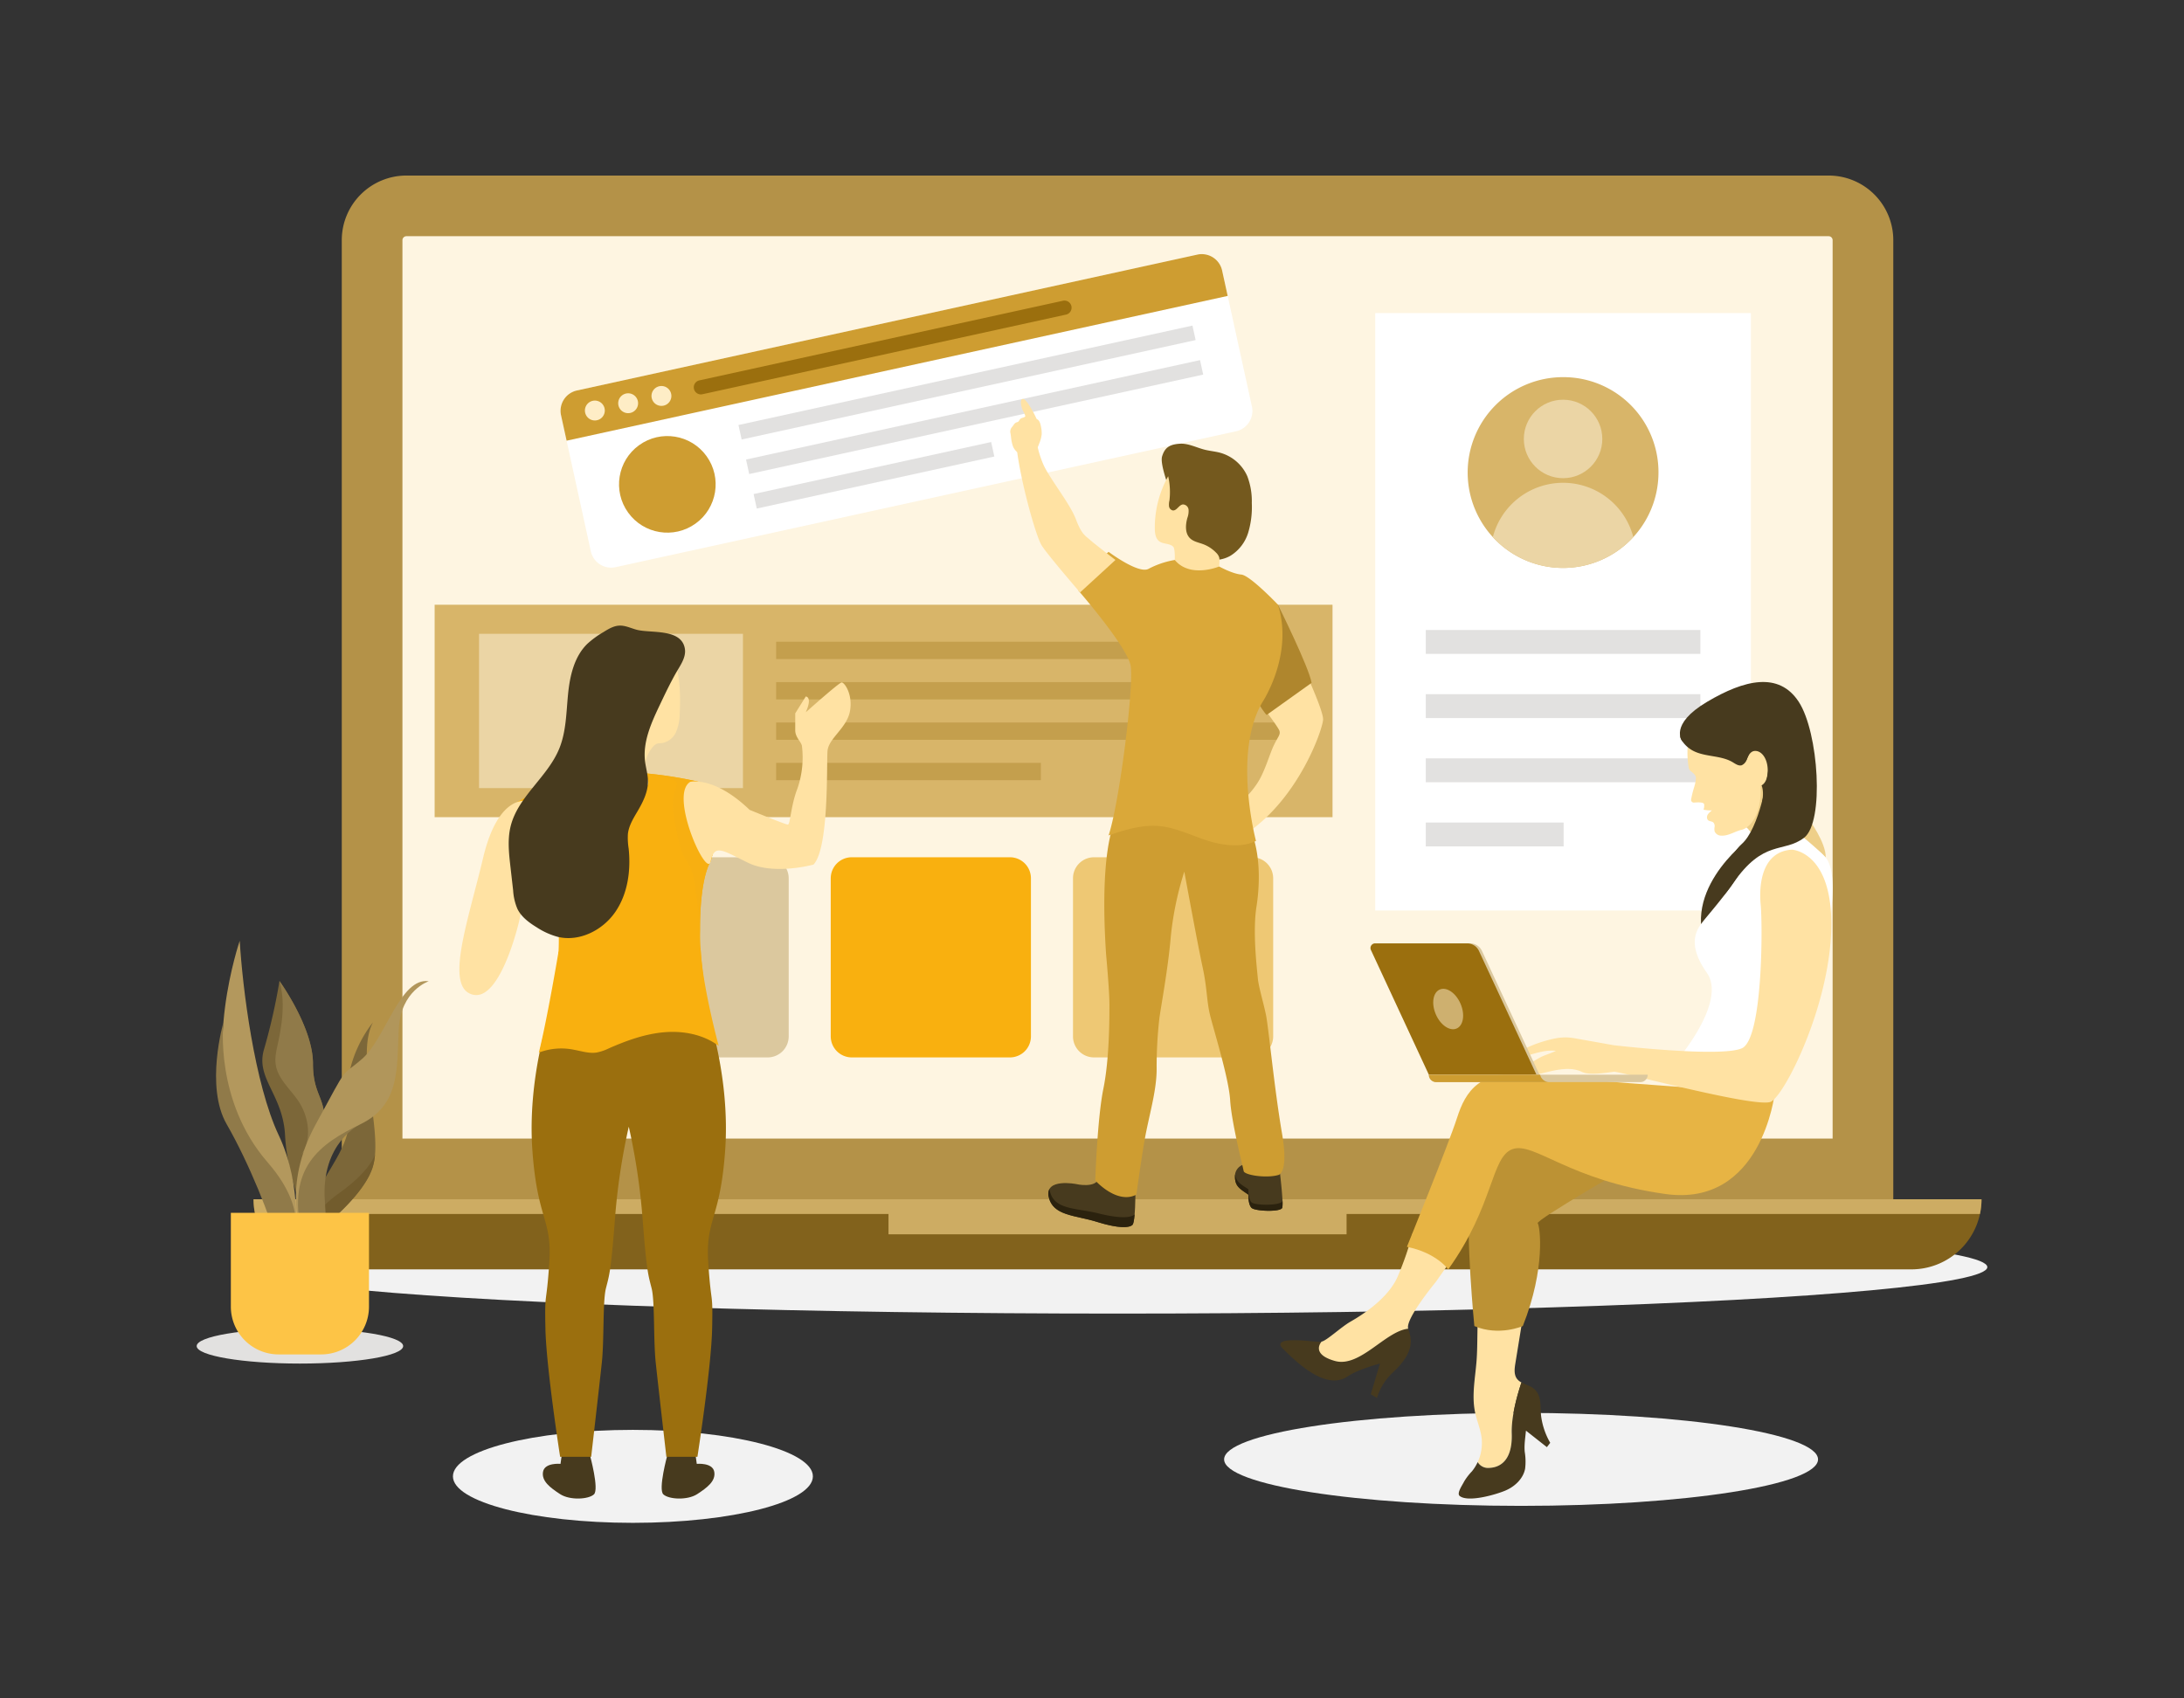 <svg xmlns="http://www.w3.org/2000/svg" id="WebDesignerDesigningwebsite" viewBox="0 0 900 700">
  <rect x="0" y="0" width="900" height="700" fill="#333333" stroke="none"/>
  <ellipse cx="626.817" cy="601.49" rx="122.374" ry="19.16" fill="#f2f2f2" class="colorf2f2f2 svgShape"></ellipse>
  <ellipse cx="260.814" cy="608.487" rx="74.166" ry="19.16" fill="#f2f2f2" class="colorf2f2f2 svgShape"></ellipse>
  <ellipse cx="460.521" cy="522.242" rx="358.431" ry="19.16" fill="#f2f2f2" class="colorf2f2f2 svgShape"></ellipse>
  <path d="M753.559,72.354H167.484a26.642,26.642,0,0,0-26.642,26.642v395.278H780.201V98.996A26.642,26.642,0,0,0,753.559,72.354Z" fill="#b49248" class="color5a48b4 svgShape"></path>
  <path d="M165.841,469.274V98.996a1.644,1.644,0,0,1,1.643-1.642H753.559a1.644,1.644,0,0,1,1.642,1.642v370.278Z" fill="#fef5e1" class="colore1e9fe svgShape"></path>
  <path d="M104.477,494.274a28.901,28.901,0,0,0,28.901,28.901H787.664a28.901,28.901,0,0,0,28.901-28.901Z" fill="#82621c" class="color3c1c82 svgShape"></path>
  <path d="M815.919,500.354a28.975,28.975,0,0,0,.646-6.08H104.476a29.002,29.002,0,0,0,.646,6.08Z" fill="#cdac63" class="color7463cd svgShape"></path>
  <rect width="188.769" height="14.45" x="366.137" y="494.274" fill="#cdac63" class="color7463cd svgShape"></rect>
  <rect width="154.81" height="246.221" x="566.719" y="129.039" fill="#ffffff" class="colorffffff svgShape"></rect>
  <path d="M683.438,194.764a39.315,39.315,0,1,1-39.32-39.32A39.152,39.152,0,0,1,683.438,194.764Z" fill="#d8b569" class="color6988d8 svgShape"></path>
  <circle cx="644.122" cy="180.913" r="16.17" fill="#ebd5a5" class="colora5c9eb svgShape"></circle>
  <path d="M673.068,221.364a39.292,39.292,0,0,1-57.89,0,29.908,29.908,0,0,1,57.89,0Z" fill="#ebd5a5" class="colora5c9eb svgShape"></path>
  <rect width="113.156" height="9.84" x="587.546" y="259.659" fill="#e2e1e0" class="colore2e0e1 svgShape"></rect>
  <rect width="113.156" height="9.84" x="587.546" y="286.111" fill="#e2e1e0" class="colore2e0e1 svgShape"></rect>
  <rect width="113.156" height="9.84" x="587.546" y="312.563" fill="#e2e1e0" class="colore2e0e1 svgShape"></rect>
  <rect width="56.801" height="9.84" x="587.546" y="339.015" fill="#e2e1e0" class="colore2e0e1 svgShape"></rect>
  <path d="M493.399,104.939l-255.658,55.999a8.581,8.581,0,0,0-6.546,10.218l12.278,56.056a8.581,8.581,0,0,0,10.218,6.546l255.658-55.999a8.581,8.581,0,0,0,6.546-10.218l-12.278-56.056A8.581,8.581,0,0,0,493.399,104.939Z" fill="#ffffff" class="colorffffff svgShape"></path>
  <path d="M505.913,121.963l-2.295-10.478a8.581,8.581,0,0,0-10.218-6.546l-255.658,55.999a8.581,8.581,0,0,0-6.546,10.218l2.295,10.478Z" fill="#ce9d31" class="color31c9ce svgShape"></path>
  <path d="M249.136 168.325a4.096 4.096 0 1 1-4.878-3.125A4.096 4.096 0 0 1 249.136 168.325ZM262.854 165.32a4.096 4.096 0 1 1-4.878-3.125A4.096 4.096 0 0 1 262.854 165.32ZM276.572 162.316a4.096 4.096 0 1 1-4.878-3.125A4.096 4.096 0 0 1 276.572 162.316Z" fill="#feedc6" class="colorc6f4fe svgShape"></path>
  <path d="M437.993,123.963l-149.757,32.803a2.926,2.926,0,1,0,1.252,5.716l149.757-32.803a2.926,2.926,0,1,0-1.252-5.716Z" fill="#9b6f0e" class="color0e9b9b svgShape"></path>
  <circle cx="275.004" cy="199.631" r="19.908" transform="rotate(-35.741 275.004 199.63)" fill="#ce9d31" class="color31c9ce svgShape"></circle>
  <rect width="191.52" height="6.114" x="302.75" y="154.609" transform="rotate(-12.355 398.51 157.666)" fill="#e2e1e0" class="colore2e0e1 svgShape"></rect>
  <rect width="191.52" height="6.114" x="305.867" y="168.839" transform="rotate(-12.355 401.627 171.895)" fill="#e2e1e0" class="colore2e0e1 svgShape"></rect>
  <rect width="100.219" height="6.114" x="310.041" y="192.836" transform="rotate(-12.355 360.15 195.892)" fill="#e2e1e0" class="colore2e0e1 svgShape"></rect>
  <rect width="370.007" height="87.559" x="179.109" y="249.245" fill="#d8b569" class="color6988d8 svgShape"></rect>
  <rect width="108.761" height="63.593" x="197.405" y="261.228" fill="#ebd5a5" class="colora5c9eb svgShape"></rect>
  <rect width="210.984" height="7.132" x="319.835" y="264.497" fill="#c49f4d" class="color4d72c4 svgShape"></rect>
  <rect width="210.984" height="7.132" x="319.835" y="281.138" fill="#c49f4d" class="color4d72c4 svgShape"></rect>
  <rect width="210.984" height="7.132" x="319.835" y="297.779" fill="#c49f4d" class="color4d72c4 svgShape"></rect>
  <rect width="109.109" height="7.132" x="319.835" y="314.42" fill="#c49f4d" class="color4d72c4 svgShape"></rect>
  <path d="M450.833,353.323h65.163a8.665,8.665,0,0,1,8.665,8.665v65.163a8.665,8.665,0,0,1-8.665,8.665H450.833a8.665,8.665,0,0,1-8.665-8.665v-65.163A8.665,8.665,0,0,1,450.833,353.323Z" fill="#eec874" class="coloree74cb svgShape"></path>
  <path d="M351.009,353.323H416.172a8.665,8.665,0,0,1,8.665,8.665v65.163a8.665,8.665,0,0,1-8.665,8.665H351.008a8.665,8.665,0,0,1-8.665-8.665v-65.163A8.665,8.665,0,0,1,351.009,353.323Z" fill="#f9b00f" class="colorf9b40f svgShape"></path>
  <path d="M251.184,353.323h65.163a8.665,8.665,0,0,1,8.665,8.665v65.163a8.665,8.665,0,0,1-8.665,8.665H251.184a8.665,8.665,0,0,1-8.665-8.665v-65.163a8.665,8.665,0,0,1,8.665-8.665Z" fill="#dbc89e" class="color9edbd9 svgShape"></path>
  <path d="M613.741,605.001c5.242-.228,9.573-3.989,9.231-14.132-.246-7.312,2.468-16.519,4.003-21.088a5.426,5.426,0,0,1-1.825-1.47c-1.334-1.753-1.044-4.205-.691-6.379q1.527-9.387,3.053-18.775a47.604,47.604,0,0,0-7.281-1.121c-1.411-.035-2.822.003-4.232.04-2.277.06-4.786.412-7.063.472q-.074,4.753-.147,9.507c-.045,2.869-.089,5.741-.301,8.603-.53,7.155-2.097,14.402-.628,21.424.738,3.527,2.228,6.886,2.679,10.461a18.569,18.569,0,0,1-1.597,10.06A4.966,4.966,0,0,0,613.741,605.001Z" fill="#ffe2a3" class="colorffaca3 svgShape"></path>
  <path d="M635.165 584.271c-.694-4.094.767-10.037-4.31-12.721-1.243-.657-2.652-1.113-3.881-1.769-1.535 4.569-4.249 13.776-4.003 21.088.342 10.143-3.989 13.904-9.231 14.132a4.966 4.966 0 0 1-4.8-2.398 18.083 18.083 0 0 1-2.363 3.804 23.548 23.548 0 0 0-3.206 4.173c-.776 1.579-3.21 4.927-1.825 6.012 3.533 2.768 15.253-.684 19.028-2.343s7.113-4.842 7.905-8.889a24.46 24.46 0 0 0-.155-6.97c-.277-2.949.239-5.793.503-8.743l8.625 6.799 1.375-1.782A29.802 29.802 0 0 1 635.165 584.271ZM550.122 560.932c-10.298-2.865-5.511-7.981-5.511-7.981-2.122.388-6.716-.809-13.069-.52s-3.052 3.247-3.052 3.247c15.96 16.363 23.232 14.092 27.22 11.397s12.973-5.09 12.973-5.09l-3.812 12.66 2.564 1.513a23.657 23.657 0 0 1 6.179-10.127c9.833-8.963 8.023-14.449 6.69-18.391C570.88 548.64 560.42 563.797 550.122 560.932Z" fill="#473a1e" class="color1e2047 svgShape"></path>
  <path d="M591.684,528.357l7.952-11.335-17.395-9.132a132.487,132.487,0,0,1-6.23,18.158c-4.07,9.462-15.465,16.367-19.474,18.67s-9.804,7.844-11.926,8.233c0,0-4.787,5.117,5.511,7.981,10.298,2.865,20.757-12.292,30.181-13.292C578.971,543.698,591.684,528.357,591.684,528.357Z" fill="#ffe2a3" class="colorffaca3 svgShape"></path>
  <path d="M673.609,479.268s-40.857,23.654-39.935,24.883,3.379,18.432-6.144,42.393c0,0-9.83,4.301-19.968,0,0,0-3.686-37.558-1.843-52.877s19.627-29.758,19.627-29.758Z" fill="#bc9234" class="colorbc3436 svgShape"></path>
  <path d="M720.274,346.127s-30.616,22.707-14.812,48.503S720.274,346.127,720.274,346.127Z" fill="#473a1e" class="color1e2047 svgShape"></path>
  <path d="M745.357,337.626s7.172,9.6,7.004,15.855c0,0-7.731-9.745-19.514-5.673s-10.037-2.255-10.037-2.255-2.182-5.6-6.255-6.036,5.673-20.364,5.673-20.364h4.963Z" fill="#eecf89" class="coloree9089 svgShape"></path>
  <path d="M691.474,436.529l35.279,24.222a285.009,285.009,0,0,0,22.978-60.426c8.588-34.119,5.106-43.867,2.63-46.844s-14.003-12.573-14.7-12.341c0,0-15.627,9.516-19.999,17.408s-13.424,18.104-15.977,21.353-6.663,9.206,1.692,21.043S691.474,436.529,691.474,436.529Z" fill="#ffffff" class="colorffffff svgShape"></path>
  <path d="M731.341,450.601s-5.278,47.096-45.064,41.512-54.069-21.638-62.982-18.497-7.652,23.383-26.498,49.559c0,0-4.816-6.84-17.031-9.285,0,0,17.166-42.273,20.656-53.139s9.249-20.645,31.41-17.847S731.341,450.601,731.341,450.601Z" fill="#e7b444" class="colore74445 svgShape"></path>
  <path d="M719.694,308.593a15.774,15.774,0,0,0-1.249,3.425,8.922,8.922,0,0,0,1.425,6.588,11.648,11.648,0,0,0,5.356,4.213c.87.35,1.874,3.425.815,8.241-.174.794,3.545-7.424,4.292-7.747a4.481,4.481,0,0,0,1.958-1.882,13.446,13.446,0,0,0,1.494-7.042,17.613,17.613,0,0,0-.565-4.791,15.742,15.742,0,0,0-1.782-3.862,10.306,10.306,0,0,0-2.526-2.973c-1.335-.989-4.281-2.041-5.647-.733C721.595,303.63,720.632,306.531,719.694,308.593Z" fill="#473a1e" class="color1e2047 svgShape"></path>
  <path d="M754.639 382.906c-.774 32.014-19.146 68.344-24.856 71.171-5.702 2.828-62.622-12.61-64.701-12.363-2.087.247-9.913 1.664-13.138.099-5.703-2.755-12.586-.245-18.786 1.058a12.661 12.661 0 0 1-1.27.157 1.247 1.247 0 0 1-1.105-.35.702.702 0 0 1-.104-.623.47.47 0 0 1 .34-.365 5.996 5.996 0 0 1-.876.047s-0.0.009-.009-0a12.106 12.106 0 0 0-1.471.05 2.727 2.727 0 0 1-1.308-.023.95.95 0 0 1-.664-1.01 1.384 1.384 0 0 1 .749-.755q2.869-1.664 5.739-3.328c.595-.351 1.19-.694 1.809-1.001 1.995-.98 4.192-1.53 6.163-2.562-5.186-.593-10.205 1.776-15.32 2.816a3.574 3.574 0 0 1-1.497.075 1.321 1.321 0 0 1-1.039-.969 52.348 52.348 0 0 1 16.777-6.868 23.652 23.652 0 0 1 5.63-.586 30.618 30.618 0 0 1 4.379.565q7.5 1.328 15.001 2.665s44.068 5.118 52.726 1.248c8.658-3.869 8.568-50.773 7.751-59.154-.817-8.38.522-21.96 12.878-22.706C738.436 350.193 755.413 350.9 754.639 382.906ZM725.553 324.108c.469 15.625-7.5 17.817-7.5 17.817-2.966.592-5.641 2.646-8.661 2.487a2.977 2.977 0 0 1-2.817-1.737 5.21 5.21 0 0 1-.015-1.902 2.15 2.15 0 0 0-.502-1.779c-.623-.562-1.693-.409-2.262-1.025a1.84 1.84 0 0 1-.325-1.528c.145-.973 1.258-1.773 1.973-2.448a11.187 11.187 0 0 1-3.448-.303 4.722 4.722 0 0 0 .245-2.308c-.394-.833-2.656-.712-4.168-.588a1.126 1.126 0 0 1-1.19-1.255 39.248 39.248 0 0 1 1.29-5.195 15.736 15.736 0 0 0 .693-3.55c.028-1.208-.817-1.88-1.733-2.669a5.423 5.423 0 0 1-.833-.728 2.748 2.748 0 0 1-.432-1.209 37.285 37.285 0 0 1 1.139-16.887l22.728 13.924s.971-3.333 3.061-3.678c2.984-.493 5.791 3.097 5.656 8.35s-2.88 5.926-2.88 5.926Z" fill="#ffe2a3" class="colorffaca3 svgShape"></path>
  <path d="M697.369,309.255c5.074,2.853,11.664,1.909,16.657,4.902,1.165.699,2.446,1.64,3.743,1.236a3.949,3.949,0,0,0,2.085-2.429q.86-1.943,1.563-3.95a8.692,8.692,0,0,0,.643-4.746c-.501-2.177-2.44-3.686-4.311-4.906a22.001,22.001,0,0,0-3.63-2.003,23.831,23.831,0,0,0-9.142-1.409c-4.08.327-7.72,2.529-10.733,5.175-1.778,1.562-2.487,2.186-1.026,4.316A12.479,12.479,0,0,0,697.369,309.255Z" fill="#473a1e" class="color1e2047 svgShape"></path>
  <path d="M696.197,304.709l-2.98.733s-5.579-6.785,10.246-16.174c15.407-9.141,29.611-12.534,37.785,0s10.657,49.616,2.149,56.054-16.605.349-29.36,18.925-3.794-9.763,3.624-16.303,10.795-27.505,11.239-32.454c.425-4.736-8.295-10.684-8.295-10.684Z" fill="#473a1e" class="color1e2047 svgShape"></path>
  <path d="M567.924,388.812h37.899a5.379,5.379,0,0,1,4.874,3.104l23.699,51.028H590.052l-23.871-51.396A1.923,1.923,0,0,1,567.924,388.812Z" fill="#dbc89e" class="color9edbd9 svgShape"></path>
  <path d="M566.681,388.812h37.899a5.379,5.379,0,0,1,4.874,3.104l23.699,51.028H588.809l-23.871-51.396A1.923,1.923,0,0,1,566.681,388.812Z" fill="#9b6f0e" class="color0e9b9b svgShape"></path>
  <path d="M591.691,418.081c1.921,4.435,5.756,7.044,8.565,5.827s3.529-5.799,1.607-10.234-5.756-7.044-8.565-5.827S589.769,413.646,591.691,418.081Z" fill="#ceb06f" class="color6fcece svgShape"></path>
  <path d="M588.809,442.944a3.052,3.052,0,0,0,3.052,3.052h84.1a3.052,3.052,0,0,0,3.052-3.052Z" fill="#dbc89e" class="color9edbd9 svgShape"></path>
  <path d="M634.679,442.944h-45.87a3.052,3.052,0,0,0,3.052,3.052H638.501A3.86,3.86,0,0,1,634.679,442.944Z" fill="#ce9d31" class="color31c9ce svgShape"></path>
  <path d="M292.85,355.046s-4.832,6.469-4.339,31.333c0,.087.008.173.008.26.173,8.357,1.611,18.776,3.369,31.705H226.17c4.926-20.498,6.141-40.891-.317-54.291-9.064-18.808-12.852-30.043-12.852-30.043v-3.395s14.324-7.968,23.556-10.903c5.378-1.706,15.398-2.061,26.527-1.212a170.642,170.642,0,0,1,24.404,3.611C301.83,325.376,292.85,355.046,292.85,355.046Z" fill="#f9b00f" class="colorf9b40f svgShape"></path>
  <path d="M292.85,355.046s-4.832,6.469-4.339,31.333c-.312-7.422-1.741-25.34-4.33-29.428-2.615-4.131-3.992-5.924-6.201-19.027-2.208-13.095,2.209-13.51.684-15.684-1.516-2.174-14.748-2.529-14.748-2.529l-.831-1.212a170.642,170.642,0,0,1,24.404,3.611C301.83,325.376,292.85,355.046,292.85,355.046Z" fill="#f7af11" class="colorf78a11 svgShape"></path>
  <path d="M217.376 330.179s-11.928-3.355-18.265 23.297-16.028 53.489-4.287 56.471 19.756-31.683 20.128-35.224l-2.796-7.455A120.585 120.585 0 0 0 217.376 330.179ZM280.097 294.233a19.131 19.131 0 0 1-1.546 7.536 7.718 7.718 0 0 1-5.884 4.508 8.211 8.211 0 0 0-1.849.207 4.057 4.057 0 0 0-1.623 1.173 12.883 12.883 0 0 0-2.466 13.322 2.955 2.955 0 0 1 .329 2.318 2.309 2.309 0 0 1-.753.801 10.167 10.167 0 0 1-10.72.701 18.479 18.479 0 0 1-3.344-2.559 23.311 23.311 0 0 1-3.585-3.817c-2.178-3.113-2.857-7.008-3.35-10.776-.873-6.672-1.322-13.559.483-20.042a52.592 52.592 0 0 1 2.075-5.773 27.58 27.58 0 0 1 2.837-5.598c2.554-3.602 6.619-5.873 10.809-7.266a16.555 16.555 0 0 1 4.821-.972c3.714-.082 10.96 1.839 12.154 5.904C280.349 280.25 280.429 287.68 280.097 294.233Z" fill="#ffe2a3" class="colorffaca3 svgShape"></path>
  <path d="M262.43,259.57c-2.401-.625-4.723-1.829-7.202-1.721-2.382.104-4.524,1.404-6.547,2.666a38.202,38.202,0,0,0-6.663,4.856c-5.429,5.309-7.199,13.287-7.94,20.844s-.754,15.367-3.641,22.39c-4.815,11.716-17.007,19.688-20.024,31.99-1.324,5.399-.703,11.062-.074,16.585q.558,4.902,1.116,9.805a22.904,22.904,0,0,0,1.775,7.636c1.646,3.334,4.795,5.649,7.964,7.595a30.4,30.4,0,0,0,8.666,3.918c8.875,2.13,18.463-2.694,23.653-10.202s6.505-17.149,5.543-26.225a27.943,27.943,0,0,1-.305-6.01c.398-3.58,2.455-6.72,4.265-9.834,2.147-3.694,4.062-7.736,4.003-12.008-.037-2.71-.87-5.343-1.198-8.034-.988-8.102,2.607-15.983,6.111-23.354,2.116-4.45,4.237-8.903,6.668-13.192,1.642-2.897,4.176-6.256,3.637-9.813C280.942,258.908,268.237,261.083,262.43,259.57Z" fill="#473a1e" class="color1e2047 svgShape"></path>
  <path d="M284.465,322.242s9.834-2.485,24.441,11.543c0,0,14.752,6.074,15.764,6.074s1.157-7.665,3.905-14.752a39.234,39.234,0,0,0,1.88-17.788c-.434-1.736-2.748-3.471-2.748-6.363v-6.942l4.339-6.942s2.892,0,0,6.508c0,0,13.595-12.148,14.751-12.293s4.747,4.917,3.458,11.859-8.809,11.136-9.243,16.342.723,40.06-5.785,46.858c0,0-16.198,4.483-26.9-.723s-13.884-7.954-15.475-.579S275.498,327.475,284.465,322.242Z" fill="#ffe2a3" class="colorffaca3 svgShape"></path>
  <path d="M275.012 599.735s-3.864 14.053-1.669 16.16 9.925 2.547 13.965-.088 7.729-5.357 7.026-9.222-7.202-3.25-7.202-3.25l-.527-3.777-11.681-.176ZM243.1 599.735s3.865 14.053 1.669 16.16-9.925 2.547-13.965-.088-7.729-5.357-7.026-9.222 7.202-3.25 7.202-3.25l.527-3.777 11.681-.176Z" fill="#473a1e" class="color1e2047 svgShape"></path>
  <path d="M291.873,418.344H226.348s-8.998,26.155-6.978,55.454c2.021,29.3,8.23,28.289,6.978,46.812-1.252,18.523-1.926,10.777-1.589,26.942.337,16.165,6.062,52.874,6.062,52.874h12.798s3.368-29.3,4.378-38.73.337-25.258,1.684-30.647c1.347-5.388,2.021-6.399,3.704-28.289A264.253,264.253,0,0,1,259.11,464.369a264.166,264.166,0,0,1,5.726,38.393c1.684,21.891,2.357,22.901,3.704,28.289,1.347,5.388.674,21.217,1.684,30.647,1.011,9.43,4.378,38.73,4.378,38.73h12.798s5.725-36.709,6.062-52.874c.337-16.165-.337-8.419-1.589-26.942-1.252-18.523,4.957-17.512,6.978-46.812C300.871,444.499,291.873,418.344,291.873,418.344Z" fill="#9b6f0e" class="color0e9b9b svgShape"></path>
  <path d="M230.165,392.233s-4.494,26.981-8.105,41.6a25.979,25.979,0,0,1,14.757-1.11c2.982.55,5.98,1.528,8.981,1.092a20.495,20.495,0,0,0,5.184-1.767c7.242-3.175,14.795-5.917,22.673-6.595s16.178.881,22.505,5.623c0,0-6.488-23.974-7.367-38.842S230.165,392.233,230.165,392.233Z" fill="#f9b00f" class="colorf9b40f svgShape"></path>
  <path d="M512.571,479.948a4.997,4.997,0,0,0-3.659,4.989c0,4.125,2.129,5.056,5.522,7.451,0,0-.133,4.058,1.331,5.455s12.041,1.796,12.64-.067-1.131-15.834-1.131-15.834Z" fill="#473a1e" class="color1e2047 svgShape"></path>
  <path d="M514.434,490.154s-.133,4.063,1.33,5.41c1.464,1.347,12.042,1.383,12.641-.5a2.434,2.434,0,0,0,.08-.445,12.724,12.724,0,0,1-.08,3.159c-.599,1.863-11.177,1.464-12.641.067-1.463-1.397-1.33-5.455-1.33-5.455-3.393-2.395-5.522-3.326-5.522-7.451a6.162,6.162,0,0,1,.07-.899C509.36,487.197,511.383,488.106,514.434,490.154Z" fill="#2b220e" class="color0e112b svgShape"></path>
  <path d="M467.896,491.576s0,12.033-1.228,13.26-5.525,1.596-14.611-1.228-18.172-2.456-19.891-10.314,11.296-5.28,11.296-5.28,8.226,1.964,9.454-2.578S467.896,491.576,467.896,491.576Z" fill="#473a1e" class="color1e2047 svgShape"></path>
  <path d="M432.528,489.969a6.36,6.36,0,0,0,.137.997c1.737,7.759,10.92,6.867,20.102,9.167,9.182,2.3,13.526,1.685,14.766.386.012-.011.021-.03.032-.043-.181,2.132-.462,3.926-.897,4.361-1.228,1.228-5.525,1.596-14.611-1.228-9.086-2.824-18.172-2.456-19.891-10.314A4.403,4.403,0,0,1,432.528,489.969Z" fill="#2b220e" class="color0e112b svgShape"></path>
  <path d="M459.129,339.513s-6.114,11.395-3.335,53.641c0,0,1.39,15.008,1.39,20.845s0,22.513-2.501,34.742-3.335,37.799-3.335,37.799,8.894,10.006,16.954,5.837c0,0,1.668-12.507,3.335-22.235s5.003-20.289,5.003-29.461a175.092,175.092,0,0,1,1.112-20.845c.556-4.447,3.613-20.567,4.725-33.908a131.794,131.794,0,0,1,5.559-26.682s5.559,30.295,7.504,39.189,1.668,13.897,3.057,19.733,7.782,26.126,8.338,35.297,5.281,27.515,5.559,29.183,9.172,3.057,14.175,1.668c0,0,4.529-.243,1.668-16.954-3.323-19.412-5.559-43.913-6.67-49.194s-3.057-11.673-3.335-15.008-2.223-18.899-.556-29.461,1.587-24.437-3.613-34.186C505.948,324.12,459.129,339.513,459.129,339.513Z" fill="#ce9d31" class="color31c9ce svgShape"></path>
  <path d="M538.373,277.899s6.861,14.933,6.861,18.565-9.686,32.086-31.279,46.817l-2.205-13.117a36.026,36.026,0,0,0,6.099-6.959c3.229-4.641,5.187-12.01,7.003-15.844s2.825-4.44,2.422-6.054-8.677-12.31-8.677-12.31Z" fill="#ffe2a3" class="colorffaca3 svgShape"></path>
  <path d="M518.969,250.21l7.633-1.018s12.912,26.006,13.884,32.253c0,0-17.908,12.772-18.463,13.188s-10.273-15.548-10.273-15.548Z" fill="#af862d" class="color6c2daf svgShape"></path>
  <path d="M478.883,188.134c1.111-3.765,3.208-4.934,7.122-5.24,3.616-.282,7.005,1.597,10.524,2.472,2.095.521,4.268.689,6.35,1.258a17.256,17.256,0,0,1,11.114,9.637,28.688,28.688,0,0,1,1.858,11.044,36.801,36.801,0,0,1-1.482,12.214,17.001,17.001,0,0,1-7.376,9.573,13.293,13.293,0,0,1-6.029,1.697,7.405,7.405,0,0,1-3.125-.468,9.947,9.947,0,0,1-2.129-1.345,49.482,49.482,0,0,1-7.829-7.037,29.126,29.126,0,0,1-6.208-12.511c-.49-2.194.372-6.934-.272-9.073C480.926,198.775,478.06,190.919,478.883,188.134Z" fill="#74591e" class="color481e74 svgShape"></path>
  <path d="M481.39,196.284a43.454,43.454,0,0,0-5.506,21.613c.022,1.914.304,4.081,1.848,5.212,1.665,1.22,4.223.766,5.71,2.197,1.306,1.256.399,10.583.05,13.303,5.408-.052,10.492.09,15.896-.117a3.485,3.485,0,0,0,1.257-.204c1.036-.446,1.381-1.724,1.541-2.84a33.79,33.79,0,0,0,.339-4.228,5.121,5.121,0,0,0-.155-1.603,4.664,4.664,0,0,0-1.174-1.777,14.519,14.519,0,0,0-5.452-3.576c-1.845-.68-3.915-1.033-5.331-2.397-2.134-2.056-1.911-5.525-1.121-8.382a8.122,8.122,0,0,0,.499-3.442,2.384,2.384,0,0,0-2.351-2.132c-1.658.204-2.532,2.693-4.185,2.457a2.006,2.006,0,0,1-1.516-1.712,6.985,6.985,0,0,1,.185-2.424A29.494,29.494,0,0,0,481.39,196.284Z" fill="#ffe2a3" class="colorffaca3 svgShape"></path>
  <path d="M456.836,227.447s-12.331,10.44-12.383,16.007c0,0,19.933,22.953,21.443,30.806s-4.53,56.478-9.061,70.069c6.333-2.184,13.257-4.319,19.944-3.929,6.871.4,13.242,3.505,19.755,5.731s14.88,3.535,21.043.471c0,0-9.701-36.401,2.681-57.241,0,0,12.987-19.631,6.342-40.169,0,0-11.477-12.081-15.101-12.383s-9.093-3.325-9.093-3.325-11.925,4.998-18.301-2.688a35.985,35.985,0,0,0-10.762,3.63C469.281,236.782,456.836,227.447,456.836,227.447Z" fill="#daa839" class="color8739da svgShape"></path>
  <path d="M427.163,185.638q.523-1.371,1.046-2.742a13.866,13.866,0,0,0,1.057-3.846,12.939,12.939,0,0,0-.358-3.511c-.227-1.127-.619-2.425-1.697-2.824a47.984,47.984,0,0,0-2.8-5.212,13.129,13.129,0,0,0-1.869-2.521c-.345-.344-.837-.675-1.285-.485-.458.194-.554.794-.541,1.291a8.765,8.765,0,0,0,.926,3.689,7.052,7.052,0,0,1,.881,2.078c-.439.678-1.518.568-2.097,1.132-.36.351-.483.928-.919,1.18a4.884,4.884,0,0,1-.714.237,2.557,2.557,0,0,0-1.029.939q-.363.481-.726.963a2.86,2.86,0,0,0-.592,2.757l.174,1.361a17.827,17.827,0,0,0,.634,3.3,5.978,5.978,0,0,0,1.784,2.8,7.343,7.343,0,0,0,4.712,1.314,5.507,5.507,0,0,0,2.062-.298A2.72,2.72,0,0,0,427.163,185.638Z" fill="#ffe2a3" class="colorffaca3 svgShape"></path>
  <path d="M426.743,178.823a41.123,41.123,0,0,0,3.356,12.945c2.877,6.073,10.867,15.877,13.264,22.242s3.995,6.844,5.753,8.442,10.548,8.344,10.548,8.344L445.076,244.179s-13.248-15.335-15.79-19.33-9.095-27.967-10.373-40.752Z" fill="#ffe2a3" class="colorffaca3 svgShape"></path>
  <path d="M166.14,554.792c0,3.981-19.049,7.207-42.546,7.207s-42.546-3.227-42.546-7.207,19.049-7.207,42.546-7.207S166.14,550.811,166.14,554.792Z" fill="#e2e1e0" class="colore2e0e1 svgShape"></path>
  <path d="M133.545,464.57c-.118,1.199-.294,2.509-.547,3.96-2.873,16.389-6.899,34.499-6.899,34.499s-7.762-18.11-8.626-35.075c-.864-16.959-12.364-23.569-8.62-35.645a246.758,246.758,0,0,0,6.305-27.877c.012-.059.018-.094.018-.094s13.797,19.056,13.797,34.005C128.973,451.971,134.702,452.224,133.545,464.57Z" fill="#7c6739" class="color397c77 svgShape"></path>
  <path d="M133.545,464.57a103.388,103.388,0,0,1-9.349,11.3c4.466-6.523,3.091-15.748-1.375-22.271-3.349-4.889-8.397-9.085-9.214-14.949-.441-3.15.441-6.305,1.099-9.414,1.71-8.086,2.791-17.07.453-24.803.012-.059.018-.094.018-.094s13.797,19.056,13.797,34.005C128.973,451.971,134.702,452.224,133.545,464.57Z" fill="#907a49" class="color49908c svgShape"></path>
  <path d="M154.538,475.903c-.006.006-.006.006-.006.012a23.821,23.821,0,0,1-.834,4.748c-4.313,14.72-29.034,31.567-29.034,31.567a.102.102,0,0,1,.006-.029c2.591-27.001,22.13-36.197,18.968-55.782-3.114-19.315,9.696-34.605,10.054-35.022C146.963,434.1,155.883,460.126,154.538,475.903Z" fill="#7c6739" class="color397c77 svgShape"></path>
  <path d="M154.532,475.915a23.821,23.821,0,0,1-.834,4.748c-4.313,14.72-29.034,31.567-29.034,31.567a.102.102,0,0,1,.006-.029c.1-.64,1.91-11.041,15.002-20.378C151.077,483.683,153.921,477.613,154.532,475.915Z" fill="#725c2d" class="color2d726d svgShape"></path>
  <path d="M98.788,387.747s-16.099,47.148,0,76.472,22.712,48.011,22.712,48.011,3.45-22.999-6.612-44.273S99.938,407.009,98.788,387.747Z" fill="#b3985d" class="color5db3ab svgShape"></path>
  <path d="M148.524,463.357s-16.387,7.475-14.662,31.624-1.725,30.186-1.725,30.186l-7.762-16.674s-6.9-21.274,6.037-39.099Z" fill="#907a49" class="color49908c svgShape"></path>
  <path d="M176.698,404.422s-11.5,3.737-12.362,19.549.863,31.336-15.812,39.386-30.474,17.824-24.149,45.136c0,0-8.337-19.262,5.75-45.136s9.625-18.687,19.187-27.024S164.911,402.697,176.698,404.422Z" fill="#b1965b" class="color5bb1a8 svgShape"></path>
  <path d="M92.063,421.396s-7.651,26.36,1.352,41.962,18.627,39.301,20.49,48.872,4.967,3.051,4.967,3.051,10.998-13.703-8.601-36.241C88.293,453.765,92.063,421.396,92.063,421.396Z" fill="#907a49" class="color49908c svgShape"></path>
  <path d="M95.132,499.874v38.662a19.693,19.693,0,0,0,19.693,19.693h17.537a19.693,19.693,0,0,0,19.693-19.693V499.874Z" fill="#fdc446" class="colore6a562 svgShape"></path>
</svg>
